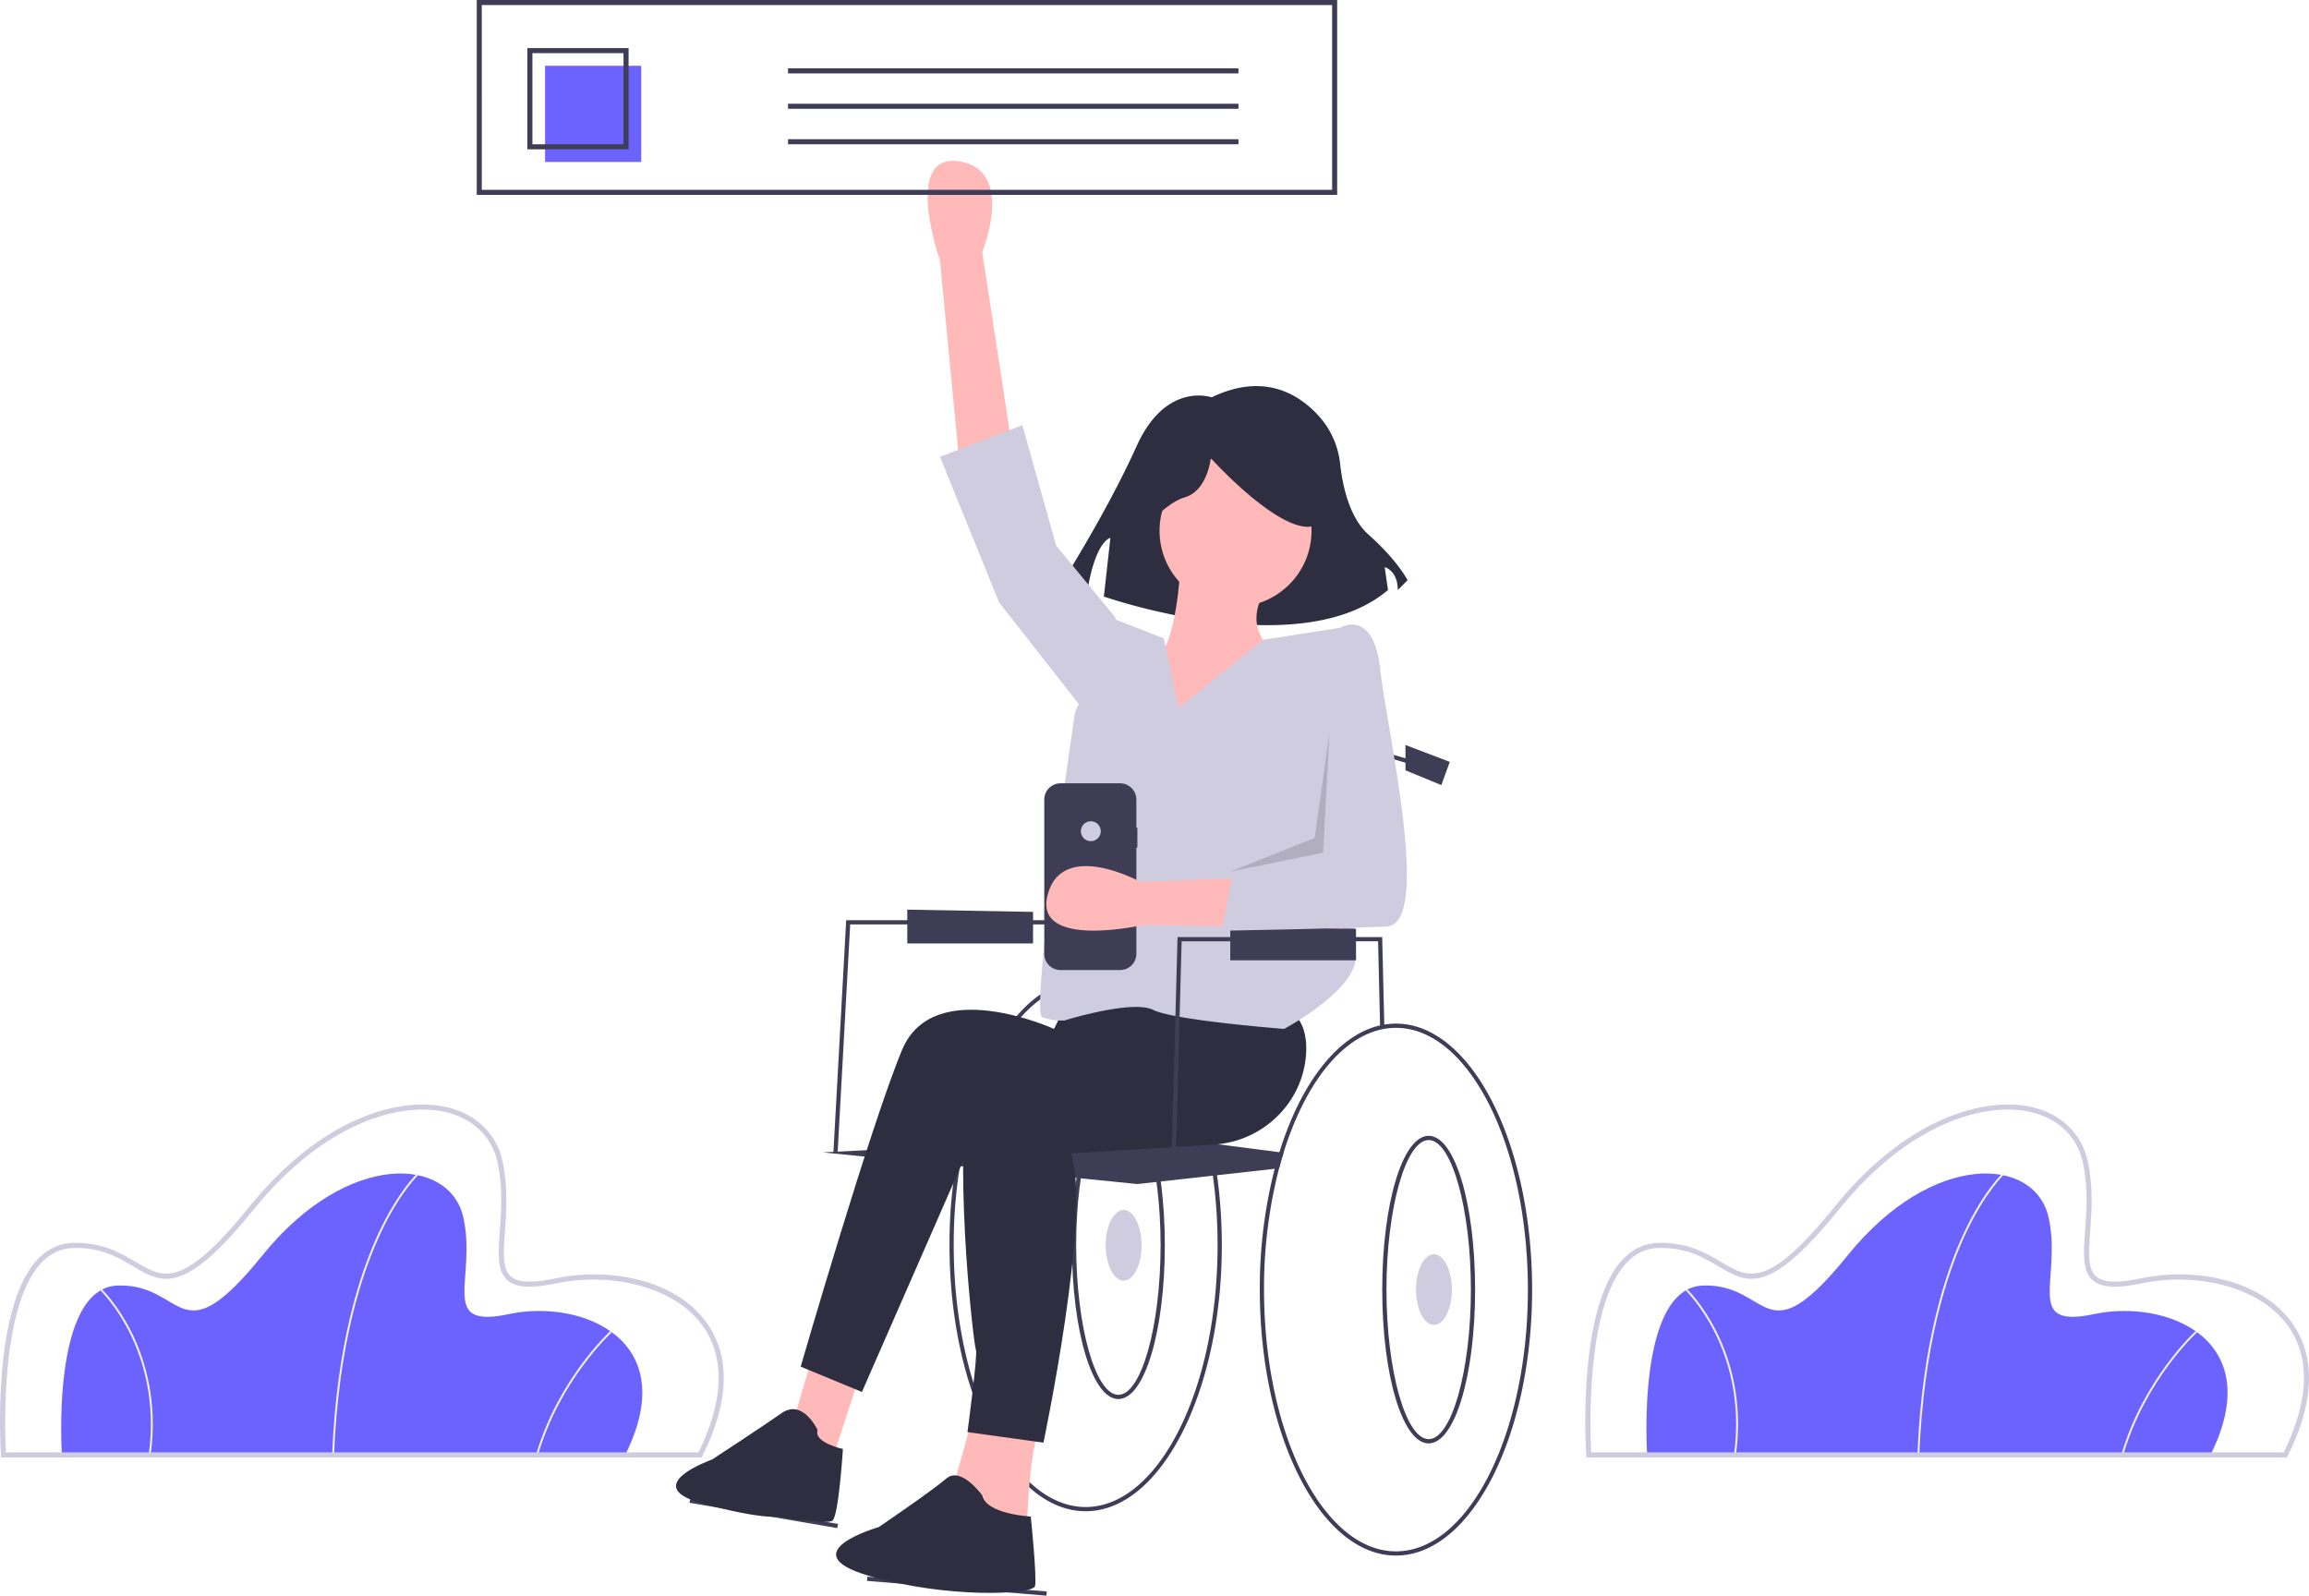 <svg data-name="Layer 1" xmlns="http://www.w3.org/2000/svg" width="1093.864" height="755.923"><path d="M296.19 689.229H29.325s-5.41-79.34 26.596-80.24 28.4 35.16 68.52-14.426 88.806-46.882 95.117-17.58-12.172 52.741 21.637 45.529 82.495 11.72 54.997 66.717z" fill="#6c63ff"/><path d="M158.252 689.247l-.9-.036c2.1-52.236 13.04-85.799 21.848-104.755 9.563-20.583 18.778-28.916 18.87-28.998l.6.674c-.092.08-9.2 8.33-18.686 28.775-8.759 18.876-19.639 52.3-21.732 104.34zM254.838 689.355l-.865-.252c10.422-35.772 34.964-58.357 35.21-58.581l.606.667c-.244.222-24.603 22.648-34.95 58.166zM71.357 689.29l-.894-.123c3.536-25.502-2.85-45.287-8.832-57.394-6.476-13.11-13.865-20.269-13.938-20.34l.623-.65c.075.071 7.579 7.341 14.124 20.59 6.036 12.221 12.484 32.19 8.917 57.918z" fill="#f2f2f2"/><path d="M332.41 690.435H.54l-.077-1.125c-.19-2.796-4.424-68.763 16.95-92.3 4.778-5.262 10.534-8.024 17.107-8.21 13.933-.395 22.689 4.823 29.75 9.012 13.311 7.897 22.105 13.114 54.076-26.402 34.635-42.808 72.005-52.018 93.488-46.897 13.88 3.31 23.446 12.663 26.246 25.662 2.652 12.309 1.807 23.875 1.129 33.168-.726 9.944-1.3 17.798 2.784 21.357 3.41 2.97 10.214 3.24 21.413.85 22.78-4.86 54.566-.702 70.52 19.912 8.584 11.09 15.345 31.249-1.183 64.306zM2.805 688.023h328.111c12.317-24.989 12.701-46.099 1.103-61.085-14.636-18.91-45.341-23.887-68.11-19.03-12.167 2.597-19.418 2.168-23.5-1.39-4.994-4.35-4.381-12.735-3.606-23.35.667-9.14 1.498-20.514-1.08-32.485-2.597-12.055-11.508-20.738-24.449-23.823-20.797-4.962-57.123 4.131-91.053 46.067-33.282 41.135-43.307 35.19-57.18 26.96-7.15-4.24-15.267-9.05-28.452-8.675-5.893.166-11.07 2.662-15.39 7.42-19.21 21.153-16.865 80.472-16.394 89.39z" fill="#cfcce0"/><path d="M1047.19 689.229H780.325s-5.41-79.34 26.596-80.24 28.4 35.16 68.52-14.426 88.806-46.882 95.117-17.58-12.172 52.741 21.637 45.529 82.495 11.72 54.997 66.717z" fill="#6c63ff"/><path d="M909.252 689.247l-.9-.036c2.1-52.236 13.04-85.799 21.848-104.755 9.563-20.583 18.778-28.916 18.87-28.998l.6.674c-.092.08-9.2 8.33-18.686 28.775-8.759 18.876-19.639 52.3-21.732 104.34zM1005.838 689.355l-.865-.252c10.422-35.772 34.964-58.357 35.21-58.581l.606.667c-.244.222-24.603 22.648-34.95 58.166zM822.357 689.29l-.894-.123c3.536-25.502-2.85-45.287-8.832-57.394-6.476-13.11-13.864-20.269-13.938-20.34l.623-.65c.075.071 7.579 7.341 14.124 20.59 6.036 12.221 12.484 32.19 8.917 57.918z" fill="#f2f2f2"/><path d="M1083.41 690.435H751.54l-.077-1.125c-.19-2.796-4.424-68.763 16.95-92.3 4.778-5.262 10.534-8.024 17.107-8.21 13.933-.395 22.689 4.823 29.75 9.012 13.311 7.897 22.105 13.114 54.076-26.402 34.635-42.808 72.005-52.018 93.488-46.897 13.88 3.31 23.446 12.663 26.246 25.662 2.652 12.309 1.807 23.875 1.129 33.168-.726 9.944-1.3 17.798 2.784 21.357 3.41 2.97 10.214 3.24 21.413.85 22.78-4.86 54.566-.702 70.52 19.912 8.584 11.09 15.345 31.249-1.183 64.306zm-329.605-2.412h328.111c12.317-24.989 12.701-46.099 1.103-61.085-14.636-18.91-45.341-23.887-68.11-19.03-12.167 2.597-19.418 2.168-23.5-1.39-4.994-4.35-4.381-12.735-3.606-23.35.667-9.14 1.498-20.514-1.08-32.485-2.597-12.055-11.508-20.738-24.449-23.823-20.797-4.962-57.123 4.131-91.053 46.067-33.282 41.135-43.307 35.19-57.18 26.96-7.15-4.24-15.267-9.05-28.452-8.675-5.893.166-11.07 2.662-15.39 7.42-19.21 21.153-16.865 80.472-16.394 89.39z" fill="#cfcce0"/><path d="M514.321 463.926c-23.39 0-43.9 24.43-55.21 60.91-.8 2.56-1.55 5.19-2.25 7.86a227.65 227.65 0 00-7.04 57.23c0 69.48 28.93 126 64.5 126s64.5-56.52 64.5-126-28.93-126-64.5-126zm0 250c-34.46 0-62.5-55.63-62.5-124a226.358 226.358 0 017.13-57.46q.99-3.765 2.12-7.38c11.01-35.47 30.76-59.16 53.25-59.16 34.46 0 62.5 55.63 62.5 124s-28.04 124-62.5 124z" fill="#3f3d56"/><path d="M529.821 662.777c-12.337 0-22-32-22-72.85s9.663-72.851 22-72.851 22 32 22 72.85-9.663 72.85-22 72.85zm0-143.701c-10.84 0-20 32.445-20 70.85s9.16 70.85 20 70.85 20-32.444 20-70.85-9.159-70.85-20-70.85z" fill="#3f3d56"/><ellipse cx="532.321" cy="589.926" rx="8.5" ry="16.732" fill="#cfcce0"/><path fill="#3f3d56" d="M513.821 362.926l137-.5v53.973l-137 5.527v-59zM396.819 545.981l-1.996-.109 6.052-109.946h123.946v2H402.768l-5.949 108.055zM396.614 723.905l-70-12 .415-1.957 70 12-.415 1.957zM410.74 748.923l.164-1.994 85 7-.164 1.994z"/><path d="M608.071 546.086q-1.125 3.615-2.12 7.38l-2.09.23-65.04 7.23-149-15 155-8 61.29 7.91z" fill="#3f3d56"/><path d="M574 188.235s-21.658-7.735-35.581 23.206-35.582 64.975-35.582 64.975l12.376 3.094s3.094-21.659 10.83-24.753l-3.095 27.847s92.822 32.487 134.591-3.094l-1.547-10.83s6.188 1.547 6.188 10.83l4.641-4.641s-4.64-9.283-18.564-21.659c-9.139-8.123-12.279-23.577-13.358-33.24a40.224 40.224 0 00-9.26-21.904c-9.253-10.724-26.113-22.12-51.639-9.83z" fill="#2f2e41"/><path d="M454.321 217.426l-9-94s-18-51 9-47 11 43 11 43l15 98zM384.321 644.426l-10 34 19 16 14-43-23-7zM461.321 669.426l-10 36 35 22s1-41 6-49z" fill="#ffb9b9"/><path d="M504.321 477.426l-5 10s-57-26-72 10-48 150-48 150l29 12 53-121 121-3 5-67z" fill="#2f2e41"/><path d="M546.321 494.426s-82-17-88 24 3 119 4 121-4 39-4 39l36 5s23-109 13-137l67.66-4.185c23.356-1.445 42.436-19.894 43.779-43.256.514-8.943-1.724-17.059-9.439-21.559-24-14-68-14-68-14zM387.321 677.426s-7-15-17-8-33 22-33 22-35.579 12.529-4 21c28.09 7.536 35 6 35 6s23 4 26 2 5-34 5-34-14-3-12-9zM465.321 708.426s-10-14-17-8-32 23-32 23-42 12-5 23 78 9 79 5-2-33-2-33-21-1-23-10z" fill="#2f2e41"/><circle cx="585.321" cy="251.426" r="36" fill="#ffb9b9"/><path d="M559.321 267.426s-2 41-12 44-38 36-25 46 88 3 88 3l-7-52s-16-11-3-30z" fill="#ffb9b9"/><path d="M558.321 335.426l-7-33-23-9-19 44s-21.5 142.5-15.5 144.5a27.042 27.042 0 0010.5 1.5s32-10 42-5 62 9 62 9 36-19 34-36 0-112 0-112l-4.5-42.5-39.457 6.173z" fill="#cfcce0"/><path fill="#cfcce0" d="M529.321 298.426l-1-6-28-34-16-57-39 15 28 69 40 51 16-38z"/><path d="M538.027 255.732s12.376-17.018 23.205-20.112 12.376-18.564 12.376-18.564 27.847 30.94 44.864 32.488 1.547-37.129 1.547-37.129l-30.94-7.735-29.394 3.094-23.205 15.47z" fill="#2f2e41"/><path fill="#3f3d56" d="M653.822 486.96l-.968-41.034h-93.059l-2.974 110.028-2-.055 3.027-111.973h96.94l.032.966 1 42-1.998.068zM651.821 430.926h-2v-76.331l32.28 9.371-.559 1.921-29.721-8.629v73.668z"/><path d="M661.321 484.926c-23.39 0-43.9 24.43-55.21 60.91-.8 2.56-1.55 5.19-2.25 7.86a227.65 227.65 0 00-7.04 57.23c0 69.48 28.93 126 64.5 126s64.5-56.52 64.5-126-28.93-126-64.5-126zm0 250c-34.46 0-62.5-55.63-62.5-124a226.358 226.358 0 017.13-57.46q.99-3.765 2.12-7.38c11.01-35.47 30.76-59.16 53.25-59.16 34.46 0 62.5 55.63 62.5 124s-28.04 124-62.5 124z" fill="#3f3d56"/><path d="M676.821 683.777c-12.337 0-22-32-22-72.85s9.663-72.851 22-72.851 22 32 22 72.85-9.663 72.85-22 72.85zm0-143.701c-10.84 0-20 32.445-20 70.85s9.16 70.85 20 70.85 20-32.444 20-70.85-9.159-70.85-20-70.85z" fill="#3f3d56"/><ellipse cx="679.321" cy="610.926" rx="8.5" ry="16.732" fill="#cfcce0"/><path fill="#3f3d56" d="M665.821 352.926l21 8-4 11-17-7v-12zM582.821 438.926v16h59.581v-14.937l-59.581-1.063zM429.821 430.926v16h59.581v-14.937l-59.581-1.063zM633.473 92.315H225.85V0h407.624zm-405.226-2.398h402.829V2.397h-402.83z"/><path fill="#6c63ff" d="M258.219 31.171h45.558v45.558h-45.558z"/><path d="M297.782 70.735h-47.955V22.779h47.955zm-45.558-2.398h43.16v-43.16h-43.16zM373.313 32.37h213.403v2.398H373.313zM373.313 49.155h213.403v2.398H373.313zM373.313 65.939h213.403v2.398H373.313zM538.821 392.104h-.486v-13.316a7.707 7.707 0 00-7.707-7.707h-28.212a7.707 7.707 0 00-7.707 7.707v73.052a7.707 7.707 0 007.707 7.707h28.212a7.707 7.707 0 007.707-7.707v-50.258h.486z" fill="#3f3d56"/><circle cx="516.765" cy="393.774" r="4.721" fill="#d0cde1"/><path d="M636.4 439.89l-94.413-1.776s-52.72 12.068-45.668-14.3 43.974-6.025 43.974-6.025l99.071-3.73z" fill="#ffb9b9"/><path d="M626.821 303.926l9-7s15-8 18 20 25 121 3 122-78 2-78 2l6-31 46-3z" fill="#cfcce0"/><path opacity=".15" d="M629.821 346.926l-3 57-44 9 40-16 7-50z"/></svg>